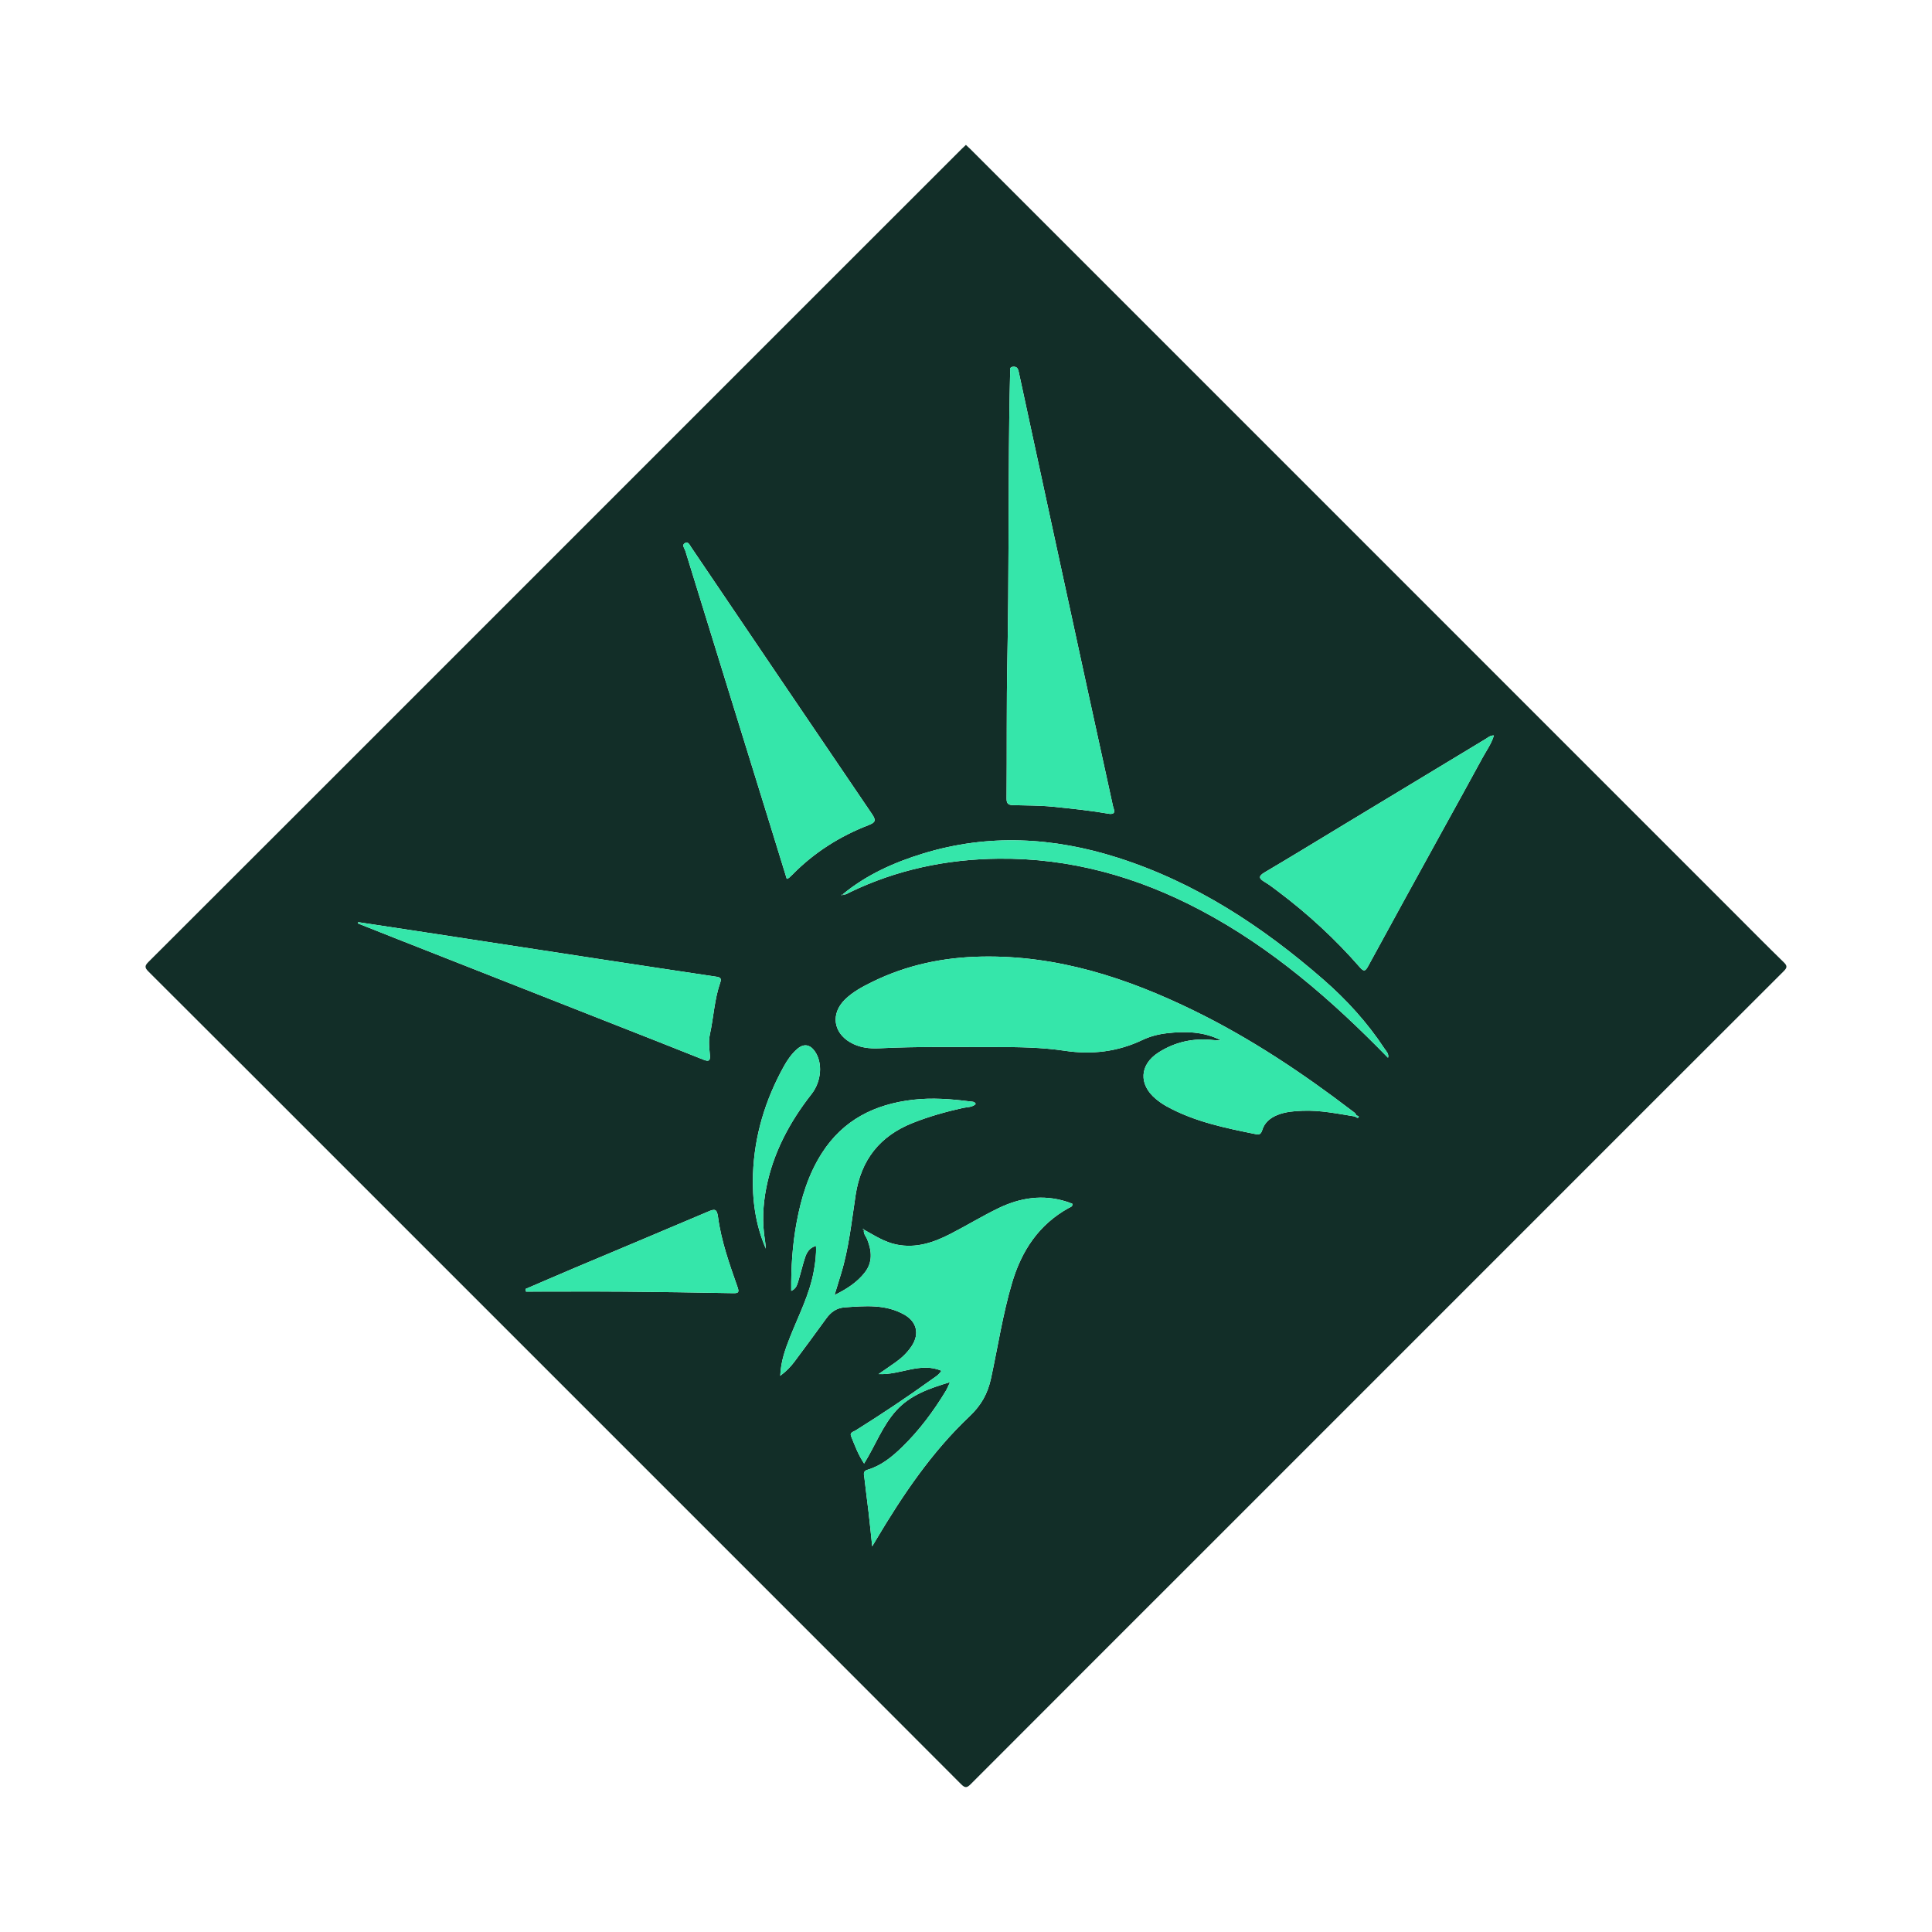 <?xml version="1.0" encoding="utf-8"?>
<!-- Generator: Adobe Illustrator 17.0.0, SVG Export Plug-In . SVG Version: 6.00 Build 0)  -->
<!DOCTYPE svg PUBLIC "-//W3C//DTD SVG 1.1//EN" "http://www.w3.org/Graphics/SVG/1.1/DTD/svg11.dtd">
<svg version="1.1" id="Layer_1" xmlns="http://www.w3.org/2000/svg" xmlns:xlink="http://www.w3.org/1999/xlink" x="0px" y="0px"
	 width="200px" height="200px" viewBox="0 0 200 200" enable-background="new 0 0 200 200" xml:space="preserve">

<g>
	<path fill="#122E28" d="M99.991,15c0.165,0.154,0.308,0.281,0.444,0.416c4.592,4.59,9.184,9.181,13.776,13.773
		c10.706,10.707,21.412,21.414,32.118,32.121c11.107,11.108,22.214,22.216,33.321,33.324c1.664,1.664,3.317,3.34,5.004,4.98
		c0.384,0.374,0.357,0.562-0.009,0.927c-8.672,8.652-17.329,17.317-25.991,25.979c-11.207,11.208-22.414,22.417-33.623,33.624
		c-8.181,8.18-16.365,16.356-24.537,24.545c-0.372,0.372-0.572,0.442-0.986,0.026c-9.571-9.597-19.157-19.178-28.741-28.762
		c-10.707-10.707-21.414-21.413-32.12-32.119c-7.759-7.759-15.515-15.522-23.287-23.269c-0.402-0.4-0.377-0.601,0.009-0.986
		c10.958-10.937,21.903-21.886,32.85-32.833C59.386,55.578,70.552,44.409,81.72,33.241c5.935-5.935,11.871-11.868,17.808-17.801
		C99.665,15.302,99.809,15.172,99.991,15z M87.22,92.58c0.28,0.094,0.495-0.084,0.717-0.191c4.878-2.361,10.06-3.445,15.443-3.499
		c7.401-0.075,14.323,1.861,20.845,5.302c7.423,3.916,13.656,9.344,19.463,15.309c0.121-0.399-0.184-0.671-0.377-0.963
		c-1.771-2.691-3.923-5.049-6.346-7.16c-6.315-5.498-13.212-10.026-21.261-12.591c-6.663-2.123-13.385-2.498-20.136-0.433
		c-3.016,0.923-5.876,2.2-8.338,4.235c-0.025,0.035-0.188,0.015-0.047,0.117C87.195,92.664,87.208,92.622,87.22,92.58z
		 M140.3,115.584c0.096,0.127,0.294,0.182,0.341,0.076c0.075-0.165-0.148-0.144-0.248-0.197c-0.036-0.223-0.226-0.317-0.379-0.434
		c-5.163-3.943-10.547-7.541-16.397-10.401c-6.943-3.394-14.148-5.751-21.997-5.603c-3.961,0.075-7.751,0.863-11.316,2.616
		c-1.015,0.499-2.023,1.031-2.842,1.838c-1.464,1.441-1.218,3.39,0.546,4.42c0.942,0.55,1.971,0.674,3.034,0.62
		c3.993-0.201,7.989-0.12,11.984-0.129c2.408-0.005,4.821,0.029,7.206,0.386c2.799,0.42,5.467,0.102,8.028-1.116
		c0.798-0.38,1.656-0.6,2.526-0.7c1.915-0.221,3.809-0.18,5.583,0.72c-0.257,0.027-0.51,0.015-0.761-0.013
		c-2.043-0.231-3.957,0.184-5.68,1.285c-1.971,1.261-2.072,3.309-0.288,4.799c0.345,0.289,0.721,0.552,1.115,0.77
		c2.892,1.601,6.083,2.25,9.276,2.893c0.376,0.076,0.52-0.06,0.639-0.441c0.241-0.774,0.827-1.254,1.578-1.555
		c0.832-0.333,1.698-0.394,2.58-0.431C136.685,114.91,138.486,115.294,140.3,115.584z M89.443,127.3
		c-0.029-0.035-0.059-0.071-0.088-0.106c-0.01,0.023-0.02,0.046-0.03,0.069c0.038,0.015,0.076,0.029,0.113,0.044
		c-0.088,0.407,0.217,0.689,0.347,1.019c0.464,1.177,0.563,2.331-0.247,3.382c-0.802,1.04-1.886,1.734-3.148,2.356
		c0.245-0.8,0.459-1.496,0.672-2.192c0.816-2.665,1.095-5.433,1.513-8.17c0.556-3.634,2.498-6.101,5.908-7.456
		c1.69-0.671,3.427-1.158,5.198-1.553c0.445-0.099,0.959-0.045,1.326-0.41c-0.118-0.264-0.338-0.231-0.525-0.255
		c-1.998-0.257-3.995-0.417-6.012-0.177c-3.945,0.469-7.195,2.089-9.391,5.525c-1.397,2.186-2.135,4.61-2.606,7.129
		c-0.435,2.329-0.59,4.681-0.566,7.127c0.507-0.216,0.608-0.618,0.72-0.975c0.254-0.809,0.438-1.64,0.701-2.445
		c0.174-0.532,0.434-1.035,1.143-1.24c0.045,0.931-0.079,1.786-0.233,2.635c-0.435,2.394-1.556,4.542-2.441,6.776
		c-0.501,1.262-0.965,2.539-1.025,4.035c0.643-0.473,1.087-0.948,1.474-1.464c1.105-1.472,2.19-2.959,3.273-4.448
		c0.486-0.668,1.054-1.108,1.942-1.17c2.101-0.148,4.194-0.34,6.136,0.746c1.304,0.73,1.607,1.985,0.8,3.23
		c-0.438,0.676-1.006,1.225-1.657,1.689c-0.552,0.393-1.113,0.773-1.789,1.242c2.269,0.117,4.301-1.268,6.505-0.345
		c-0.288,0.457-0.649,0.645-0.964,0.872c-2.574,1.856-5.215,3.613-7.904,5.298c-0.221,0.139-0.639,0.222-0.494,0.581
		c0.383,0.948,0.731,1.922,1.359,2.856c1.176-1.898,1.899-3.912,3.319-5.483c1.456-1.611,3.418-2.298,5.571-2.938
		c-0.19,0.402-0.286,0.664-0.428,0.898c-1.282,2.116-2.75,4.09-4.527,5.818c-1.041,1.013-2.163,1.929-3.589,2.353
		c-0.514,0.153-0.35,0.52-0.318,0.822c0.127,1.182,0.293,2.36,0.43,3.541c0.128,1.109,0.238,2.22,0.38,3.561
		c0.21-0.354,0.293-0.494,0.377-0.634c2.759-4.64,5.763-9.11,9.708-12.835c1.196-1.13,1.874-2.343,2.216-3.927
		c0.712-3.289,1.214-6.625,2.17-9.862c0.986-3.338,2.771-6.056,5.887-7.778c0.149-0.082,0.408-0.113,0.36-0.428
		c-0.197-0.072-0.406-0.157-0.62-0.225c-2.429-0.768-4.772-0.404-7.004,0.672c-1.707,0.823-3.329,1.818-5.016,2.683
		c-1.737,0.89-3.541,1.5-5.553,1.094C91.562,128.586,90.529,127.893,89.443,127.3z M114.901,84.258c0.7,0.02,0.383-0.485,0.313-0.81
		c-0.856-3.953-1.734-7.902-2.592-11.854c-2.395-11.029-4.787-22.06-7.163-33.093c-0.081-0.376-0.193-0.564-0.584-0.537
		c-0.412,0.028-0.299,0.343-0.305,0.571c-0.037,1.586-0.072,3.172-0.091,4.758c-0.1,8.275-0.028,16.552-0.196,24.827
		c-0.099,4.846-0.04,9.694-0.083,14.542c-0.005,0.552,0.194,0.67,0.674,0.686c1.358,0.044,2.717,0.024,4.075,0.16
		C110.921,83.703,112.89,83.907,114.901,84.258z M154.649,76.138c-0.377-0.019-0.581,0.19-0.812,0.33
		c-4.994,3.017-9.987,6.036-14.981,9.054c-2.642,1.597-5.274,3.211-7.933,4.778c-0.711,0.419-0.588,0.657,0.016,1.015
		c0.486,0.288,0.934,0.641,1.386,0.981c3.089,2.324,5.915,4.933,8.456,7.846c0.392,0.45,0.552,0.42,0.843-0.115
		c2.528-4.652,5.087-9.288,7.638-13.927c1.398-2.543,2.811-5.078,4.193-7.63C153.865,77.717,154.384,77.011,154.649,76.138z
		 M81.447,90.982c0.128-0.057,0.188-0.07,0.228-0.105c0.128-0.112,0.251-0.229,0.37-0.35c2.241-2.279,4.882-3.951,7.849-5.103
		c0.694-0.269,0.848-0.457,0.377-1.15c-6.26-9.198-12.488-18.417-18.724-27.631c-0.154-0.228-0.299-0.603-0.625-0.431
		c-0.382,0.202-0.056,0.55,0.021,0.8c2.868,9.302,5.751,18.6,8.631,27.899C80.199,86.93,80.82,88.951,81.447,90.982z M37.083,95.462
		c-0.013,0.043-0.025,0.086-0.038,0.129c1.384,0.548,2.766,1.098,4.151,1.644c7.214,2.841,14.429,5.679,21.644,8.52
		c3.318,1.306,6.639,2.607,9.95,3.931c0.554,0.222,0.757,0.178,0.697-0.484c-0.063-0.7-0.149-1.438-0.002-2.11
		c0.392-1.79,0.467-3.644,1.079-5.388c0.147-0.42-0.005-0.536-0.41-0.596c-4.168-0.619-8.334-1.253-12.499-1.889
		c-5.816-0.889-11.632-1.785-17.448-2.675C41.833,96.181,39.458,95.823,37.083,95.462z M54.409,133.43
		c0.013,0.092,0.025,0.184,0.038,0.275c3.387,0,6.773-0.02,10.16,0.005c3.769,0.028,7.538,0.09,11.306,0.159
		c0.538,0.01,0.62-0.101,0.439-0.618c-0.831-2.377-1.689-4.757-2.022-7.263c-0.117-0.882-0.361-0.848-1.038-0.559
		c-4.583,1.954-9.181,3.872-13.771,5.809C57.813,131.96,56.113,132.7,54.409,133.43z M79.278,129.261
		c-0.027-0.277-0.038-0.557-0.084-0.831c-0.308-1.838-0.225-3.669,0.134-5.485c0.719-3.632,2.418-6.799,4.682-9.688
		c1.03-1.314,1.18-3.241,0.333-4.437c-0.507-0.715-1.146-0.806-1.803-0.24c-0.587,0.505-1.022,1.132-1.395,1.805
		c-1.925,3.47-3.053,7.179-3.195,11.15C77.856,124.176,78.199,126.771,79.278,129.261z"/>
	<path fill="#35E6AA" d="M89.443,127.3c1.086,0.593,2.119,1.285,3.371,1.538c2.012,0.406,3.816-0.204,5.553-1.094
		c1.687-0.865,3.31-1.86,5.016-2.683c2.232-1.076,4.575-1.44,7.004-0.672c0.214,0.068,0.423,0.153,0.62,0.225
		c0.048,0.314-0.21,0.345-0.36,0.428c-3.115,1.723-4.901,4.44-5.887,7.778c-0.956,3.236-1.458,6.573-2.17,9.862
		c-0.343,1.584-1.02,2.797-2.216,3.927c-3.945,3.725-6.949,8.195-9.708,12.835c-0.083,0.14-0.166,0.28-0.377,0.634
		c-0.142-1.34-0.252-2.452-0.38-3.561c-0.137-1.181-0.302-2.359-0.43-3.541c-0.032-0.302-0.196-0.669,0.318-0.822
		c1.426-0.424,2.548-1.34,3.589-2.353c1.776-1.729,3.245-3.703,4.527-5.818c0.142-0.234,0.238-0.496,0.428-0.898
		c-2.152,0.64-4.115,1.327-5.571,2.938c-1.42,1.571-2.144,3.586-3.319,5.483c-0.628-0.935-0.975-1.909-1.359-2.856
		c-0.145-0.359,0.273-0.442,0.494-0.581c2.689-1.685,5.33-3.442,7.904-5.298c0.316-0.228,0.676-0.416,0.964-0.872
		c-2.205-0.923-4.237,0.463-6.505,0.345c0.676-0.468,1.238-0.848,1.789-1.242c0.651-0.464,1.219-1.014,1.657-1.689
		c0.807-1.245,0.505-2.5-0.8-3.23c-1.942-1.086-4.035-0.894-6.136-0.746c-0.888,0.063-1.456,0.502-1.942,1.17
		c-1.083,1.489-2.168,2.976-3.273,4.448c-0.387,0.516-0.831,0.991-1.474,1.464c0.06-1.497,0.524-2.773,1.025-4.035
		c0.886-2.233,2.006-4.382,2.441-6.776c0.154-0.849,0.278-1.705,0.233-2.635c-0.709,0.205-0.969,0.708-1.143,1.24
		c-0.263,0.805-0.447,1.636-0.701,2.445c-0.112,0.357-0.213,0.759-0.72,0.975c-0.023-2.446,0.132-4.799,0.566-7.127
		c0.47-2.519,1.208-4.943,2.606-7.129c2.196-3.437,5.446-5.057,9.391-5.525c2.016-0.24,4.014-0.079,6.012,0.177
		c0.187,0.024,0.407-0.009,0.525,0.255c-0.367,0.365-0.881,0.311-1.326,0.41c-1.771,0.395-3.508,0.881-5.198,1.553
		c-3.41,1.355-5.352,3.822-5.908,7.456c-0.419,2.737-0.698,5.505-1.513,8.17c-0.213,0.696-0.427,1.392-0.672,2.192
		c1.261-0.621,2.346-1.316,3.148-2.356c0.81-1.051,0.711-2.205,0.247-3.382c-0.13-0.331-0.436-0.612-0.347-1.019L89.443,127.3z"/>
	<path fill="#35E6AA" d="M140.3,115.584c-1.814-0.29-3.615-0.674-5.471-0.596c-0.881,0.037-1.748,0.097-2.58,0.431
		c-0.751,0.301-1.337,0.781-1.578,1.555c-0.119,0.381-0.262,0.517-0.639,0.441c-3.193-0.643-6.384-1.292-9.276-2.893
		c-0.393-0.218-0.769-0.482-1.115-0.77c-1.783-1.49-1.683-3.538,0.288-4.799c1.722-1.102,3.637-1.516,5.68-1.285
		c0.251,0.028,0.504,0.04,0.761,0.013c-1.774-0.9-3.668-0.941-5.583-0.72c-0.871,0.1-1.728,0.32-2.526,0.7
		c-2.561,1.218-5.229,1.536-8.028,1.116c-2.384-0.358-4.798-0.392-7.206-0.386c-3.995,0.009-7.991-0.072-11.984,0.129
		c-1.062,0.053-2.092-0.07-3.034-0.62c-1.764-1.03-2.01-2.978-0.546-4.42c0.819-0.807,1.827-1.339,2.842-1.838
		c3.565-1.753,7.354-2.541,11.316-2.616c7.849-0.148,15.055,2.209,21.997,5.603c5.85,2.86,11.233,6.458,16.397,10.401
		c0.153,0.116,0.343,0.211,0.379,0.434C140.362,115.503,140.331,115.544,140.3,115.584z"/>
	<path fill="#35E6AA" d="M114.901,84.258c-2.011-0.35-3.98-0.554-5.952-0.752c-1.358-0.136-2.717-0.116-4.075-0.16
		c-0.48-0.016-0.679-0.133-0.674-0.686c0.044-4.847-0.015-9.696,0.083-14.542c0.168-8.275,0.096-16.552,0.196-24.827
		c0.019-1.586,0.054-3.172,0.091-4.758c0.005-0.228-0.108-0.543,0.305-0.571c0.391-0.026,0.503,0.161,0.584,0.537
		c2.377,11.034,4.768,22.064,7.163,33.093c0.858,3.953,1.736,7.901,2.592,11.854C115.284,83.773,115.601,84.278,114.901,84.258z"/>
	<path fill="#35E6AA" d="M154.649,76.138c-0.265,0.873-0.784,1.579-1.192,2.333c-1.382,2.552-2.795,5.087-4.193,7.63
		c-2.551,4.64-5.11,9.275-7.638,13.927c-0.291,0.535-0.451,0.565-0.843,0.115c-2.541-2.913-5.367-5.522-8.456-7.846
		c-0.453-0.34-0.901-0.694-1.386-0.981c-0.605-0.358-0.727-0.596-0.016-1.015c2.659-1.568,5.291-3.182,7.933-4.778
		c4.993-3.018,9.986-6.037,14.981-9.054C154.068,76.328,154.272,76.119,154.649,76.138z"/>
	<path fill="#35E6AA" d="M81.447,90.982c-0.626-2.031-1.247-4.052-1.873-6.071c-2.88-9.299-5.762-18.597-8.631-27.899
		c-0.077-0.25-0.403-0.598-0.021-0.8c0.326-0.172,0.471,0.203,0.625,0.431c6.236,9.214,12.464,18.434,18.724,27.631
		c0.471,0.693,0.317,0.881-0.377,1.15c-2.967,1.152-5.609,2.824-7.849,5.103c-0.119,0.121-0.243,0.238-0.37,0.35
		C81.635,90.912,81.575,90.924,81.447,90.982z"/>
	<path fill="#35E6AA" d="M37.083,95.462c2.375,0.361,4.75,0.719,7.124,1.082c5.816,0.891,11.632,1.786,17.448,2.675
		c4.165,0.636,8.331,1.27,12.499,1.889c0.405,0.06,0.557,0.176,0.41,0.596c-0.611,1.743-0.687,3.597-1.079,5.388
		c-0.147,0.672-0.061,1.41,0.002,2.11c0.06,0.663-0.143,0.706-0.697,0.484c-3.311-1.324-6.632-2.625-9.95-3.931
		c-7.214-2.841-14.43-5.679-21.644-8.52c-1.385-0.545-2.768-1.096-4.151-1.644C37.058,95.548,37.07,95.505,37.083,95.462z"/>
	<path fill="#35E6AA" d="M54.409,133.43c1.704-0.731,3.404-1.47,5.112-2.191c4.59-1.937,9.188-3.855,13.771-5.809
		c0.677-0.289,0.92-0.323,1.038,0.559c0.334,2.506,1.191,4.886,2.022,7.263c0.181,0.517,0.099,0.628-0.439,0.618
		c-3.769-0.069-7.537-0.131-11.306-0.159c-3.386-0.025-6.773-0.005-10.16-0.005C54.434,133.614,54.422,133.522,54.409,133.43z"/>
	<path fill="#35E6AA" d="M87.23,92.588c2.463-2.035,5.322-3.312,8.338-4.235c6.75-2.065,13.473-1.69,20.136,0.433
		c8.049,2.565,14.946,7.093,21.261,12.591c2.424,2.11,4.575,4.469,6.346,7.16c0.193,0.293,0.498,0.565,0.377,0.963
		c-5.807-5.965-12.04-11.393-19.463-15.309c-6.522-3.441-13.444-5.376-20.845-5.302c-5.383,0.054-10.566,1.138-15.443,3.499
		c-0.222,0.107-0.436,0.285-0.717,0.191L87.23,92.588z"/>
	<path fill="#35E6AA" d="M79.278,129.261c-1.079-2.49-1.422-5.085-1.327-7.725c0.142-3.971,1.27-7.68,3.195-11.15
		c0.373-0.673,0.809-1.299,1.395-1.805c0.657-0.566,1.296-0.475,1.803,0.24c0.847,1.196,0.697,3.122-0.333,4.437
		c-2.264,2.889-3.964,6.056-4.682,9.688c-0.359,1.816-0.443,3.647-0.134,5.485C79.24,128.704,79.251,128.984,79.278,129.261z"/>
	<path fill="#35E6AA" d="M140.394,115.463c0.1,0.053,0.323,0.032,0.248,0.197c-0.048,0.105-0.245,0.051-0.342-0.076
		C140.331,115.544,140.362,115.503,140.394,115.463z"/>
	<path fill="#35E6AA" d="M87.22,92.58c-0.012,0.042-0.025,0.084-0.037,0.126c-0.14-0.102,0.023-0.082,0.047-0.117
		C87.23,92.588,87.22,92.58,87.22,92.58z"/>
	<path fill="#35E6AA" d="M89.438,127.307c-0.038-0.015-0.076-0.029-0.113-0.044c0.01-0.023,0.02-0.046,0.03-0.069
		c0.029,0.035,0.059,0.071,0.088,0.106C89.443,127.3,89.438,127.307,89.438,127.307z"/>
</g>
</svg>
